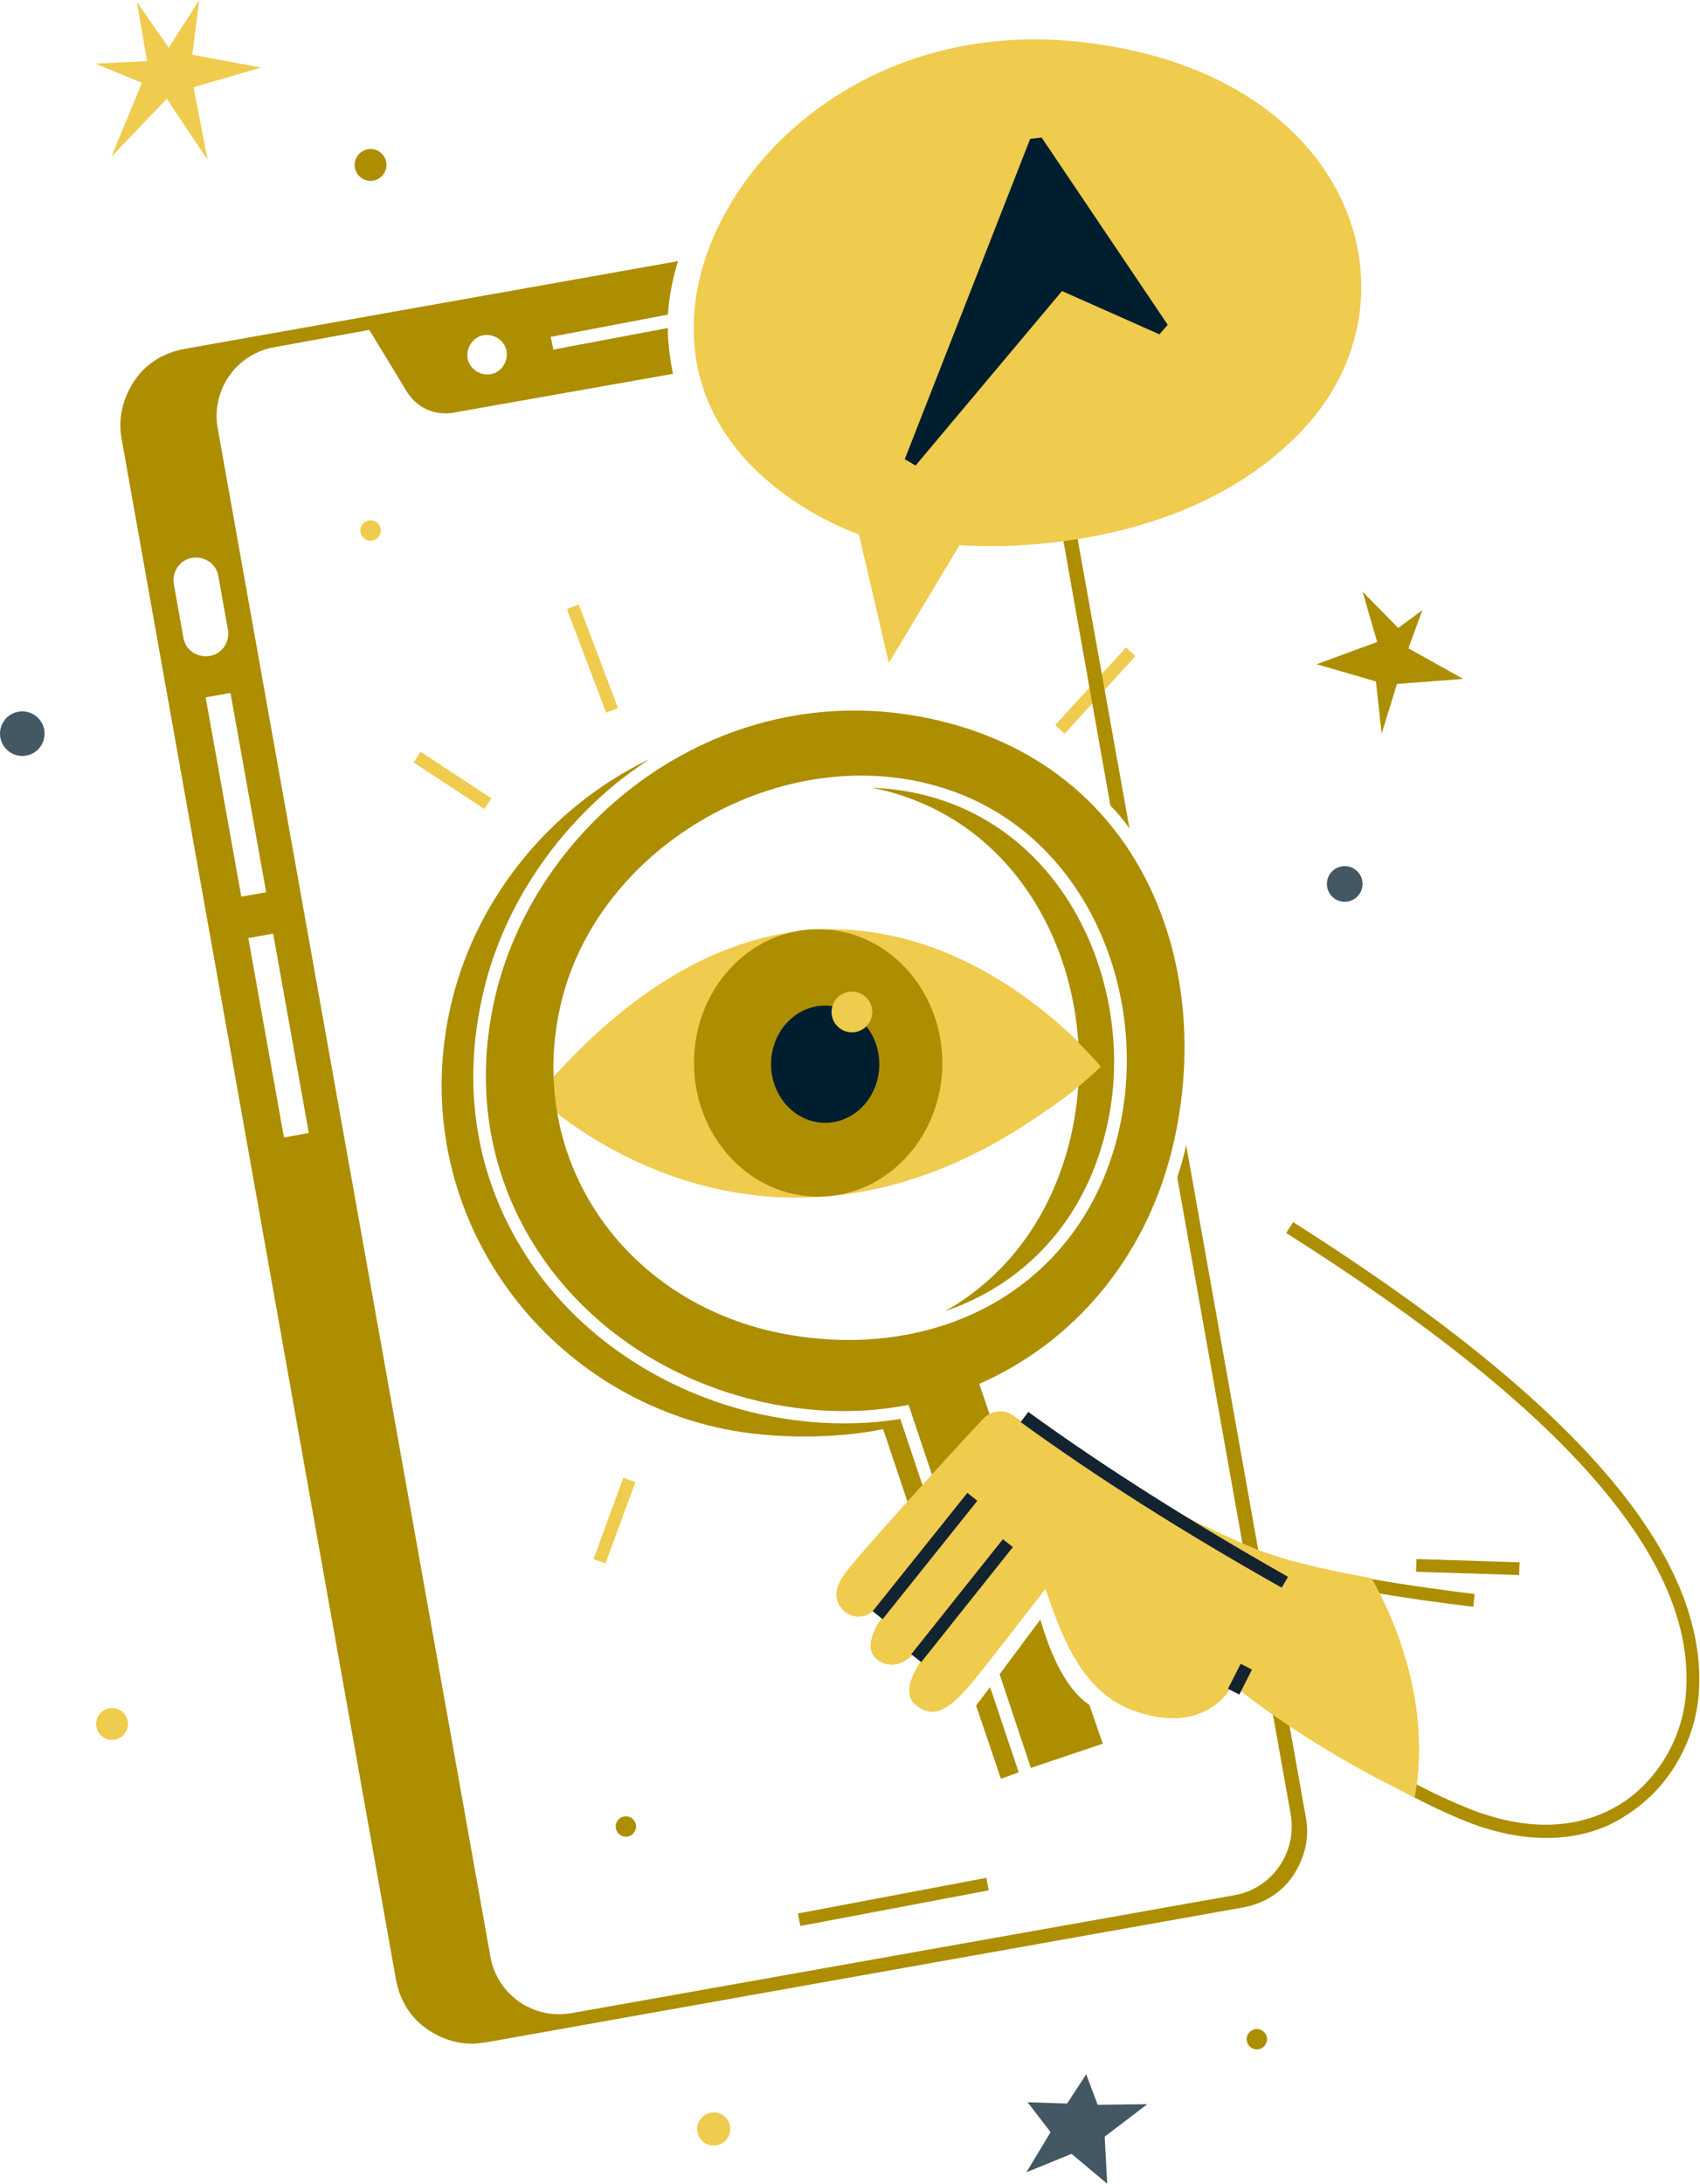<?xml version="1.0" encoding="UTF-8"?> <!-- Generator: Adobe Illustrator 27.4.0, SVG Export Plug-In . SVG Version: 6.00 Build 0) --> <svg xmlns="http://www.w3.org/2000/svg" xmlns:xlink="http://www.w3.org/1999/xlink" version="1.1" id="_Слой_1" x="0px" y="0px" viewBox="0 0 267 342.9" style="enable-background:new 0 0 267 342.9;" xml:space="preserve"> <style type="text/css"> .st0{fill:#435863;} .st1{fill:#AD8E00;} .st2{fill:#EFCB4E;} .st3{fill:#001E2D;} .st4{fill:none;} .st5{fill:#142330;} </style> <polygon class="st0" points="168.3,338.2 161.2,341.1 165,334.8 161.4,330.1 167.6,330.3 170.6,325.7 172.4,330.5 180.2,330.4 173.5,335.5 173.9,342.9 "></polygon> <polygon class="st1" points="214,92.9 216.3,100.8 206.8,104.3 216.1,107 217,115.2 219.4,107.4 229.8,106.6 221.2,101.8 223.4,95.8 219.6,98.6 "></polygon> <circle class="st0" cx="3.5" cy="115.2" r="3.5"></circle> <circle class="st2" cx="17.6" cy="270.7" r="2.5"></circle> <circle class="st1" cx="58.2" cy="25.9" r="2.5"></circle> <circle class="st1" cx="197.4" cy="320.2" r="1.6"></circle> <circle class="st2" cx="58.2" cy="83.3" r="1.6"></circle> <circle class="st1" cx="98.3" cy="286.8" r="1.6"></circle> <circle class="st2" cx="112.1" cy="334.3" r="2.6"></circle> <circle class="st0" cx="211.2" cy="138.8" r="2.8"></circle> <path class="st2" d="M84.3,172.1c0,0,39.3,38.8,88.7-4.6C172.9,167.5,131.8,116,84.3,172.1z"></path> <ellipse transform="matrix(1 -5.236623e-03 5.236623e-03 1 -0.872 0.675)" class="st1" cx="128.5" cy="166.9" rx="19.5" ry="21"></ellipse> <ellipse transform="matrix(1 -5.235964e-03 5.235964e-03 1 -0.873 0.681)" class="st3" cx="129.6" cy="167.1" rx="8.5" ry="9.2"></ellipse> <circle class="st2" cx="133.8" cy="158.9" r="3.2"></circle> <rect x="163.7" y="107.4" transform="matrix(0.674 -0.739 0.739 0.674 -23.973 162.449)" class="st2" width="16.5" height="2"></rect> <rect x="92.1" y="94.7" transform="matrix(0.935 -0.354 0.354 0.935 -30.597 39.7)" class="st2" width="2" height="17.4"></rect> <rect x="70" y="116" transform="matrix(0.549 -0.836 0.836 0.549 -70.441 114.563)" class="st2" width="2" height="13.3"></rect> <rect x="89.6" y="237.7" transform="matrix(0.345 -0.939 0.939 0.345 -160.897 246.937)" class="st2" width="13.6" height="2"></rect> <line class="st4" x1="125.5" y1="301.3" x2="155.1" y2="295.7"></line> <rect x="125.2" y="297.5" transform="matrix(0.983 -0.186 0.186 0.983 -53.081 31.302)" class="st1" width="30.1" height="2"></rect> <path class="st1" d="M177.4,130.1l-8.6-48c-0.8,0.2-1.5,0.4-2.2,0.5l7.8,43.9C175.5,127.6,176.5,128.8,177.4,130.1L177.4,130.1z"></path> <path class="st1" d="M205.1,285.4l-18.8-105.6c-0.1,0.4-0.2,0.9-0.3,1.3c-0.3,1.3-0.7,2.5-1.1,3.8l17.8,99.9 c1.1,6-2.9,11.8-8.9,12.8L89.8,316.1c-6,1.1-11.8-2.9-12.8-9L34.2,67.3c-1.1-6,2.9-11.8,9-12.8L58,51.8l5.9,9.7 c1.3,2.1,3.5,3.4,6,3.4c0.4,0,0.8,0,1.3-0.1l34.5-6.1c-0.4-1.9-0.7-4-0.8-6.3c0-0.3,0-0.6,0-0.9l-18,3.4l-0.4-2l18.4-3.5 c0.2-2.8,0.7-5.6,1.6-8.4L28.9,54.8c-3.2,0.6-6,2.3-7.8,5s-2.6,5.9-2,9.1l43.1,242c0.6,3.2,2.3,6,5,7.8c2.1,1.4,4.4,2.2,6.9,2.2 c0.7,0,1.4-0.1,2.2-0.2l119-21.2c3.2-0.6,6-2.3,7.8-5S205.7,288.6,205.1,285.4L205.1,285.4z M76.6,52.6c1.7,0.1,3.1,1.5,3,3.2 c-0.1,1.7-1.5,3.1-3.2,3s-3.1-1.5-3-3.2C73.5,53.9,74.9,52.5,76.6,52.6z M28.8,100.1l-1.5-8.4c-0.3-1.9,0.9-3.8,2.9-4.1 c1.9-0.3,3.8,0.9,4.1,2.9l1.5,8.4c0.3,1.9-0.9,3.8-2.9,4.1C31,103.3,29.1,102.1,28.8,100.1z M32.3,109.5l3.9-0.7l5.6,31.3l-3.9,0.7 L32.3,109.5z M44.6,178.6l-5.6-31.3l3.9-0.7l5.6,31.3C48.5,177.9,44.6,178.6,44.6,178.6z"></path> <path class="st1" d="M153.9,260.1l-12.5-37.3c-2.9,0.5-6,0.7-9,0.7c-4.2,0-8.6-0.5-12.8-1.4c-15.6-3.4-29.2-12.6-37.2-25.3 c-7.6-12-9.9-26-6.6-40.5c2.8-12.6,10.2-24.3,20.5-32.9c1.8-1.5,3.8-2.9,5.7-4.2c-16,7.7-27.8,22.6-31.4,39.6 c-6.6,30.9,13.9,59.6,43.2,65.6c7.9,1.6,17.8,1.5,24.9,0l12.9,38.4L153.9,260.1L153.9,260.1z"></path> <path class="st1" d="M163.4,254.3c-1.7,2.3-4.2,5.6-6.4,8.6l4.9,14.7l11.3-3.8l-2.1-6.1C166.8,264.9,164.4,257.8,163.4,254.3 L163.4,254.3z"></path> <path class="st1" d="M155.5,264.9c-0.8,1.1-1.6,2.1-2.2,2.9l3.9,11.5l2.8-1v0L155.5,264.9L155.5,264.9z"></path> <path class="st1" d="M149.6,113.7c-34.3-9.5-65.3,14.2-71.9,43.1c-7,30.8,13.2,57,42.3,63.4c7.9,1.7,15.5,1.8,22.7,0.4l12.7,37.9 l8.8-10.2c0,0,0.1,0,0.2,0.1l-10.6-31.1c14.6-6.4,25.9-19.4,30.2-36.5C190.8,153.8,180.9,122.4,149.6,113.7L149.6,113.7z M175.5,178.5c-6.1,24.1-28.7,35.7-53.1,30.8c-24.6-5-40-27.5-34.3-51.7c5.7-24.3,33.5-40.7,57.8-34.5 C170.2,129.2,181.2,155.9,175.5,178.5L175.5,178.5z"></path> <path class="st1" d="M145.4,124.9c-2.7-0.7-5.6-1.1-8.5-1.2c0.5,0.1,1,0.2,1.5,0.3c24.4,5.8,35.1,32.2,29.7,54.8 c-3,12.4-10.1,21.7-19.7,27.1c12.6-4.3,21.8-14.2,25.2-28C178.9,157.2,168.8,130.9,145.4,124.9L145.4,124.9z"></path> <path class="st1" d="M242.9,288.6c-3.9,0-8.4-0.8-13.6-3c-6.7-2.8-12.6-6.3-17.9-9.5l-1.9-1.1l1-1.7l1.9,1.1 c5.1,3.1,11,6.6,17.6,9.3c11.7,4.9,19.7,2.5,24.3-0.3c5.9-3.6,10-10.4,10.5-17.6c1.6-20.8-18.9-44.4-62.8-72.2l1.1-1.7 c44.5,28.2,65.3,52.4,63.7,74.1c-0.6,7.8-5,15.1-11.5,19.1C252.5,287,248.3,288.6,242.9,288.6L242.9,288.6z"></path> <path class="st1" d="M231.4,252.3c-9.3-1.1-26.1-3.5-34.3-6.8l0.7-1.9c8.4,3.4,26.5,5.8,33.8,6.7L231.4,252.3L231.4,252.3z"></path> <rect x="229.4" y="238.1" transform="matrix(3.175965e-02 -1 1 3.175965e-02 -22.986 468.642)" class="st1" width="2" height="16.2"></rect> <path class="st2" d="M215.4,247.8c-6.8-1.2-13.8-2.8-18.2-4.6c-15.6-6.4-32.1-16.9-38.2-21c-1.4-1-3.3-0.7-4.5,0.5 c-5.6,5.9-20.1,22-21.6,24.1c-2.2,2.9-1.7,4.6-0.6,5.9c1,1.2,3.3,1.8,5,0.1l1.3,1.1c0,0-3.6,4.6-0.8,6.7c2.9,2.2,5.6-0.8,5.6-0.8 l1.3,1c0,0-3.6,4.7-0.9,6.9c2.9,2.4,5.3,0.5,8.1-2.6c1.7-1.8,12-15.3,12.3-15.6c2.7,7.9,5.9,16.4,14.1,19.2 c11.6,4,15.3-4.2,15.3-4.2s11.1,9.4,28.6,17.7C225.1,266.5,218,252.3,215.4,247.8L215.4,247.8z"></path> <rect x="133.3" y="243.4" transform="matrix(0.625 -0.781 0.781 0.625 -136.348 204.981)" class="st5" width="23.8" height="2"></rect> <rect x="139.6" y="250.4" transform="matrix(0.623 -0.782 0.782 0.623 -139.664 212.919)" class="st5" width="23.1" height="2"></rect> <rect x="192.7" y="262.6" transform="matrix(0.453 -0.891 0.891 0.453 -128.407 317.911)" class="st5" width="4.4" height="2"></rect> <path class="st2" d="M164.1,174.5c2.9-1.8,5.9-4.3,8.8-7c0,0-3.3-4.1-9.1-8.7L164.1,174.5z"></path> <path class="st5" d="M201.3,249.3c-15.6-8.8-29-17.3-41-26l1.2-1.6c12,8.7,25.3,17.1,40.8,25.9L201.3,249.3z"></path> <polygon class="st2" points="26.2,15.5 17.5,24.6 22.3,13 15,10 23.1,9.6 21.5,0.3 26.5,7.5 31.3,0 30.2,8.6 41,10.6 30.4,13.7 32.6,25.1 "></polygon> <path class="st2" d="M150.7,85.6c0,0,33.8,3.1,53.8-18c20-21.1,7.6-56.9-35.7-61.1c-35-3.4-58.7,21.8-59.8,43.3 c-1.3,25.1,25.9,34.1,25.9,34.1l4.7,20.2L150.7,85.6L150.7,85.6z"></path> <polygon class="st3" points="163.6,21.6 161.8,21.8 142.1,72.1 143.8,73.1 166.8,45.7 182.1,52.5 183.4,51 "></polygon> </svg> 
